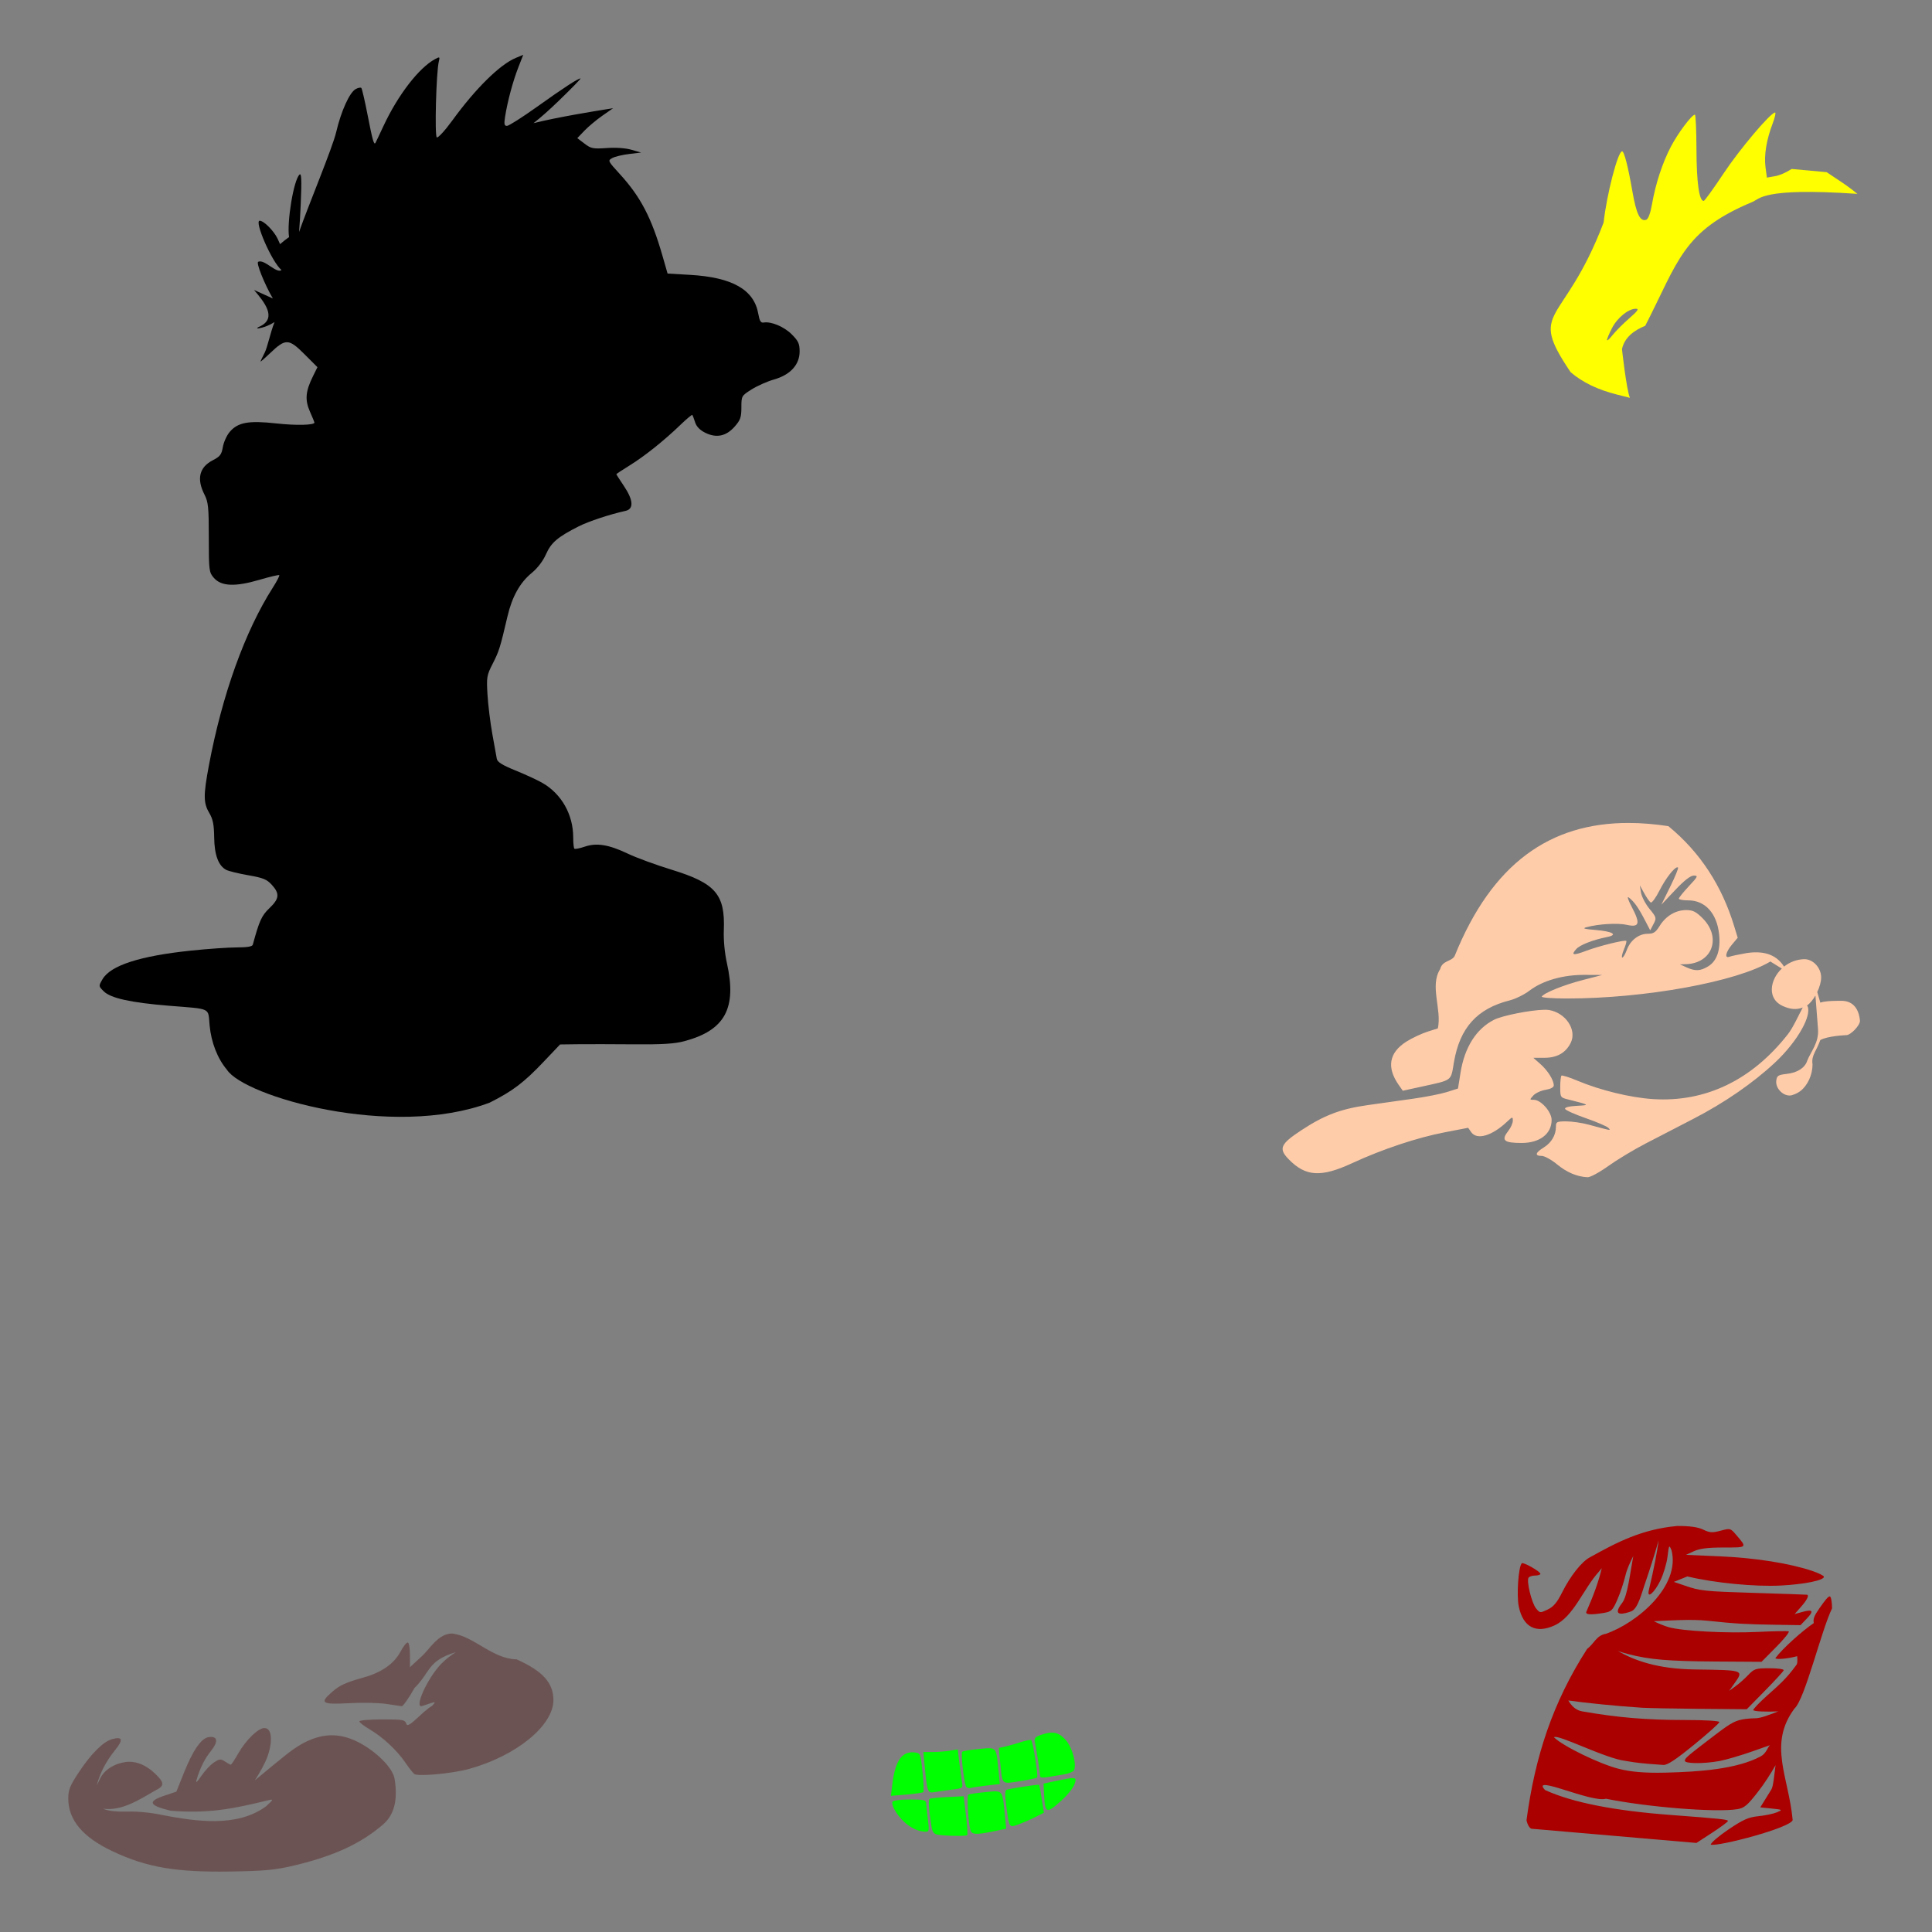 <?xml version="1.0" encoding="UTF-8" standalone="no"?>
<!-- Created with Inkscape (http://www.inkscape.org/) -->

<svg
   xmlns:dc="http://purl.org/dc/elements/1.1/"
   xmlns:cc="http://creativecommons.org/ns#"
   xmlns:rdf="http://www.w3.org/1999/02/22-rdf-syntax-ns#"
   xmlns:svg="http://www.w3.org/2000/svg"
   xmlns="http://www.w3.org/2000/svg"
   xmlns:sodipodi="http://sodipodi.sourceforge.net/DTD/sodipodi-0.dtd"
   xmlns:inkscape="http://www.inkscape.org/namespaces/inkscape"
   width="1080"
   height="1080"
   id="svg2"
   version="1.1"
   inkscape:version="0.47 r22583"
   sodipodi:docname="New document 13">
  <rect width="100%" height="100%" fill="#808080" stroke="none"/>
  <defs
     id="defs4">
    <inkscape:perspective
       sodipodi:type="inkscape:persp3d"
       inkscape:vp_x="0 : 526.18109 : 1"
       inkscape:vp_y="0 : 1000 : 0"
       inkscape:vp_z="744.09448 : 526.18109 : 1"
       inkscape:persp3d-origin="372.04724 : 350.78739 : 1"
       id="perspective10" />
    <inkscape:perspective
       id="perspective6046"
       inkscape:persp3d-origin="0.5 : 0.33333333 : 1"
       inkscape:vp_z="1 : 0.5 : 1"
       inkscape:vp_y="0 : 1000 : 0"
       inkscape:vp_x="0 : 0.5 : 1"
       sodipodi:type="inkscape:persp3d" />
  </defs>
  <sodipodi:namedview
     id="base"
     pagecolor="#ffffff"
     bordercolor="#666666"
     borderopacity="1.0"
     inkscape:pageopacity="0.0"
     inkscape:pageshadow="2"
     inkscape:zoom="0.22685185"
     inkscape:cx="406.03477"
     inkscape:cy="297.76474"
     inkscape:document-units="in"
     inkscape:current-layer="layer1"
     showgrid="false"
     units="in"
     inkscape:showpageshadow="false"
     borderlayer="false"
     inkscape:window-width="1280"
     inkscape:window-height="747"
     inkscape:window-x="-4"
     inkscape:window-y="-4"
     inkscape:window-maximized="1" />
  <g
     inkscape:label="Layer 1"
     inkscape:groupmode="layer"
     id="layer1"
     transform="translate(0,27.64)">
    <path
       style="fill:#000000"
       d="m 292.492,2.996 -4.219,1.764 c -8.867,3.705 -22.444,17.091 -35.314,34.805 -4.147,5.708 -8.096,10.026 -8.783,9.601 -1.281,-0.792 -0.329,-36.621 1.127,-42.424 0.666,-2.653 0.517,-2.748 -2.037,-1.382 -9.035,4.835 -20.8,20.071 -28.895,37.423 -2.304,4.94 -4.328,9.216 -4.51,9.492 -0.832,1.265 -1.64,-1.611 -4.31,-15.329 -1.575,-8.094 -3.183,-15.039 -3.564,-15.42 -0.381,-0.381 -1.777,-0.113 -3.11,0.6 -3.452,1.847 -8.193,12.294 -10.983,24.221 -1.999,8.544 -15.698,41.379 -20.73,55.717 0.344,-3.867 0.709,-9.783 0.964,-15.948 0.553,-13.374 0.376,-17.163 -0.709,-16.148 -3.311,3.099 -7.133,26.681 -5.837,34.932 -1.449,0.969 -3.203,2.389 -5.037,3.946 -0.368,-0.899 -0.81,-1.912 -1.364,-3.055 -2.159,-4.46 -7.721,-10.038 -10.02,-10.038 -3.149,0 6.695,22.969 12.202,27.567 -2.711,2.189 -9.468,-6.124 -12.911,-4.655 -1.709,0 3.585,12.915 8.074,20.548 l -10.529,-4.764 c 5.798,6.816 12.873,15.505 3.619,20.239 -1.644,0.656 -2.287,1.231 -1.437,1.273 3.287,-0.438 6.495,-1.796 9.292,-3.564 -2.415,6.06 -3.927,14.035 -5.528,17.148 -1.265,2.46 -2.309,4.665 -2.309,4.91 0,0.244 2.456,-1.89 5.437,-4.746 8.527,-8.17 10.352,-8.123 19.039,0.564 l 7.346,7.346 -2.564,5.183 c -4.126,8.342 -4.519,13.14 -1.637,19.657 1.387,3.135 2.528,5.893 2.528,6.11 0,1.477 -10.256,1.712 -21.312,0.491 -15.541,-1.716 -21.551,-0.621 -26.113,4.801 -1.644,1.953 -3.346,5.763 -3.801,8.456 -0.696,4.122 -1.578,5.268 -5.51,7.274 -7.654,3.905 -9.255,10.418 -4.746,19.257 2.113,4.142 2.418,7.097 2.418,23.985 0,18.388 0.126,19.424 2.782,22.512 4.118,4.787 11.851,5.141 25.403,1.164 5.889,-1.728 10.92,-2.918 11.201,-2.637 0.282,0.282 -1.33,3.412 -3.6,6.965 -15.534,24.313 -28.308,59.82 -35.714,99.286 -3.152,16.797 -3.123,21.07 0.164,26.64 2.064,3.497 2.677,6.531 2.764,13.638 0.12,9.841 2.339,15.873 6.692,18.202 1.34,0.717 6.881,2.073 12.329,3.019 8.363,1.451 10.421,2.292 13.22,5.383 4.469,4.935 4.195,7.723 -1.346,13.02 -4.352,4.161 -5.641,6.969 -9.31,20.439 -0.279,1.024 -3.143,1.509 -8.928,1.509 -4.68,0 -16.266,0.803 -25.767,1.8 -28.517,2.995 -44.814,8.276 -49.316,15.984 -2.227,3.813 -2.223,3.851 0.673,6.746 3.842,3.842 15.174,6.349 36.478,8.074 24.07,1.949 21.783,0.83 22.73,11.02 0.881,9.476 4.411,18.529 9.656,24.731 9.575,14.957 92.343,38.917 146.874,18.421 12.776,-6.395 19.116,-11.195 30.168,-22.839 l 9.201,-9.692 10.001,-0.127 c 5.499,-0.066 19.494,-0.043 31.095,0.054 15.957,0.134 22.86,-0.289 28.331,-1.746 22.79,-6.067 29.492,-18.401 23.821,-43.751 -1.252,-5.594 -1.923,-12.857 -1.709,-18.275 0.791,-20.078 -4.596,-26.298 -29.258,-33.859 -8.674,-2.659 -19.608,-6.668 -24.312,-8.91 -10.772,-5.135 -17.562,-6.235 -24.258,-3.928 -2.786,0.96 -5.372,1.447 -5.728,1.091 -0.356,-0.356 -0.636,-3.171 -0.636,-6.255 0,-12.78 -6.493,-24.301 -17.166,-30.459 -2.822,-1.628 -9.638,-4.778 -15.129,-7.001 -7.346,-2.974 -10.095,-4.701 -10.42,-6.51 -0.243,-1.352 -1.376,-7.613 -2.509,-13.911 -1.134,-6.298 -2.343,-16.154 -2.691,-21.912 -0.596,-9.866 -0.417,-10.87 2.964,-17.475 3.499,-6.834 4.105,-8.776 8.201,-26.294 2.575,-11.012 6.972,-18.903 13.529,-24.276 3.288,-2.694 6.338,-6.704 8.037,-10.547 2.866,-6.48 6.536,-9.589 18.293,-15.548 5.45,-2.762 17.661,-6.79 26.113,-8.619 4.737,-1.025 4.425,-6.029 -0.891,-13.929 -2.32,-3.448 -4.219,-6.412 -4.219,-6.583 0,-0.171 3.295,-2.347 7.328,-4.837 8.425,-5.2 19.404,-13.971 28.495,-22.748 3.464,-3.345 6.465,-5.839 6.674,-5.546 0.209,0.293 0.906,2.157 1.546,4.146 0.773,2.403 2.693,4.371 5.728,5.855 6.254,3.059 11.663,1.891 16.42,-3.528 3.154,-3.593 3.71,-5.177 3.71,-10.674 0,-6.398 0.059,-6.495 5.728,-10.074 3.149,-1.988 8.787,-4.484 12.529,-5.546 9.114,-2.588 14.293,-8.269 14.293,-15.657 0,-4.361 -0.708,-5.872 -4.437,-9.601 -4.277,-4.277 -11.496,-7.291 -15.711,-6.565 -1.549,0.267 -2.262,-0.911 -2.964,-4.91 -2.367,-13.474 -14.486,-20.385 -38.169,-21.748 l -12.529,-0.727 -2.946,-10.238 C 364.183,94.058 358.076,82.369 346.59,69.786 c -6.89,-7.548 -6.949,-7.668 -4.255,-9.11 1.5,-0.803 5.739,-1.801 9.401,-2.237 l 6.655,-0.8 -5.419,-1.564 c -3.294,-0.951 -8.735,-1.325 -13.838,-0.964 -7.626,0.54 -8.763,0.302 -12.402,-2.473 l -4.019,-3.055 3.982,-4.164 c 2.186,-2.288 6.687,-6.051 10.001,-8.365 l 6.019,-4.201 -4.819,0.764 c -4.041,0.646 -25.977,4.158 -39.66,7.583 4.106,-3.189 8.787,-7.351 14.256,-12.638 7.03,-6.795 12.43,-12.347 12.002,-12.347 -1.404,0 -9.264,5.113 -24.367,15.893 -8.174,5.834 -15.704,10.62 -16.73,10.62 -1.516,0 -1.703,-0.964 -1.055,-5.128 1.306,-8.381 4.385,-19.874 7.365,-27.476 l 2.782,-7.128 z"
       id="path6138" />
    <path
       id="path6130"
       style="fill:#ffff00"
       d="m 914.391,144.955 c -4.135,0 -10.344,5.076 -13.293,10.856 -1.522,2.983 -2.79,5.956 -2.8,6.619 -0.012,0.663 1.362,-0.53 3.037,-2.655 1.675,-2.125 5.848,-6.334 9.292,-9.347 4.977,-4.354 5.761,-5.473 3.764,-5.473 z M 992.293,35.268 c 0.53,0 -0.101,2.8 -1.4,6.219 -3.441,9.055 -4.852,17.688 -3.964,24.331 l 0.782,5.837 4.382,-0.782 c 2.772,-0.492 5.877,-1.812 9.474,-4.055 l 19.53,1.782 8.183,5.455 c 3.113,2.076 6.117,4.314 9.019,6.674 -53.731,-3.663 -54.635,2.994 -58.808,4.564 -38.905,16.252 -41.191,32.997 -59.808,69.209 -5.936,2.368 -11.553,6.341 -12.984,12.984 0,0.235 2.539,22.953 4.437,27.258 l -7.165,-1.8 c -10.87,-2.751 -19.339,-6.837 -25.967,-12.511 -24.514,-36.336 -4.111,-24.599 18.439,-83.684 1.674,-15.532 7.955,-39.787 10.31,-39.787 1.185,0 3.331,8.358 5.819,22.658 2.172,12.484 4.355,16.867 7.746,15.566 1.072,-0.411 2.309,-3.759 3.146,-8.565 2.013,-11.558 5.807,-23.148 10.565,-32.259 3.98,-7.622 11.695,-17.901 13.438,-17.893 0.446,0.002 0.835,8.832 0.873,19.603 0.065,18.393 1.507,28.622 4.037,28.622 0.499,0 5.474,-6.885 11.056,-15.293 9.113,-13.726 26.373,-34.132 28.858,-34.132 z" />
    <path
       id="path6151"
       style="fill:#00ff00"
       d="m 588.07,940.917 c 2.983,0.024 5.238,1.348 7.71,4.164 3.601,4.101 6.08,13.036 4.655,16.748 -0.349,0.909 -2.981,2.012 -5.855,2.455 -2.874,0.443 -6.992,1.122 -9.147,1.509 -2.155,0.387 -3.923,0.244 -3.928,-0.327 -0.013,-1.472 -2.317,-16.202 -3.019,-19.312 -0.465,-2.062 0.209,-2.86 3.219,-3.91 2.522,-0.879 4.575,-1.342 6.364,-1.327 z m -12.238,4.11 c 0.339,-0.019 0.558,0.012 0.636,0.091 0.98,0.98 3.987,20.162 3.273,20.876 -0.372,0.372 -4.705,1.299 -9.638,2.073 -10.382,1.629 -9.734,2.216 -10.947,-10.092 l -0.836,-8.492 3.455,-0.764 c 1.905,-0.42 5.871,-1.536 8.801,-2.473 2.197,-0.703 4.239,-1.163 5.255,-1.218 z m -22.821,4.601 c 4.136,0.069 4.131,2.163 5.055,11.547 l 0.836,8.456 -7.074,0.818 c -3.892,0.443 -8.038,1.059 -9.201,1.382 -1.163,0.323 -2.371,-0.126 -2.691,-1 -1.253,-3.416 -2.88,-18.492 -2.073,-19.221 0.47,-0.424 4.733,-1.122 9.456,-1.564 2.488,-0.233 4.313,-0.441 5.692,-0.418 z m -17.621,0.673 0.836,7.055 c 0.452,3.885 1.116,8.772 1.473,10.856 0.648,3.784 0.629,3.789 -5.801,4.582 -3.541,0.437 -7.876,1.065 -9.638,1.4 -3.645,0.694 -3.942,-0.085 -5.328,-14.293 l -0.782,-8.128 5.255,-0.018 c 2.895,-0.008 7.219,-0.348 9.619,-0.746 l 4.364,-0.709 z m -25.931,1.618 c 0.606,-0.032 1.246,-0.006 1.909,0.073 3.164,0.365 3.27,0.681 4.328,10.947 0.599,5.81 0.809,10.847 0.455,11.202 -0.354,0.354 -4.575,0.979 -9.383,1.382 l -8.747,0.727 0.855,-6.91 c 1.46,-11.683 4.721,-17.113 10.583,-17.421 z m 90.303,14.402 c 1.936,0.059 1.689,1.117 0.855,3.51 -0.692,1.984 -3.969,6.068 -7.292,9.056 -8.424,7.574 -9.134,7.299 -9.692,-3.546 l -0.309,-5.946 7.237,-1.527 c 4.877,-1.033 7.696,-1.592 9.201,-1.546 z m -19.112,3.728 c 0.128,0 0.201,0.014 0.218,0.036 0.157,0.199 0.82,3.78 1.473,7.965 l 1.2,7.619 -4.819,2.455 c -2.646,1.35 -6.892,3.193 -9.438,4.091 -5.334,1.882 -5.102,2.263 -6.892,-11.329 -0.698,-5.303 -0.59,-7.773 0.327,-8.056 2.392,-0.737 16.004,-2.819 17.93,-2.782 z m -24.076,3.691 c 4.082,0.086 4.046,2.386 5.128,13.02 l 0.8,7.856 -7.146,1.473 c -9.615,1.986 -12.15,1.859 -12.856,-0.636 -1.261,-4.453 -2.146,-19.336 -1.182,-19.894 0.557,-0.322 4.893,-0.951 9.619,-1.4 2.471,-0.235 4.277,-0.447 5.637,-0.418 z m -17.875,2.728 1.273,10.601 c 0.703,5.822 1.037,10.837 0.727,11.147 -0.667,0.667 -12.873,0.452 -16.711,-0.291 -1.919,-0.371 -2.832,-1.589 -3.255,-4.346 -1.62,-10.55 -1.929,-15.13 -1.055,-15.657 0.529,-0.319 5.018,-0.781 9.983,-1.018 l 9.038,-0.436 z m -30.04,1.818 c 7.7,0 8.987,0.299 9.074,2.109 0.056,1.16 0.488,5.226 0.964,9.038 0.81,6.482 0.714,6.927 -1.6,6.855 -3.887,-0.12 -8.209,-2.2 -11.929,-5.728 -4.075,-3.865 -7.21,-9.477 -6.201,-11.111 0.398,-0.643 4.759,-1.164 9.692,-1.164 z" />
    <path
       style="fill:#ffccaa"
       d="m 910.331,432.4 c -43.606,-0.02 -76.194,22.352 -97.195,74.428 -1.805,3.171 -6.867,2.341 -8.092,7.31 -5.967,9.342 1.034,22.489 -1.273,33.095 -0.031,0.018 -0.059,0.034 -0.091,0.036 l -5.364,1.691 c -3.488,1.099 -8.938,3.643 -12.111,5.655 -9.736,6.174 -11.19,14.429 -4.273,24.294 l 2.237,3.182 10.565,-2.309 c 17.45,-3.832 16.214,-2.925 18.002,-13.511 3.273,-19.378 12.917,-30.086 31.222,-34.696 3.218,-0.81 8.191,-3.269 11.056,-5.455 7.351,-5.611 18.802,-8.874 30.859,-8.801 l 9.819,0.054 -10.856,2.819 c -10.724,2.774 -21.709,7.191 -22.985,9.256 -0.368,0.595 5.898,1.075 14.184,1.073 43.576,-0.012 94.721,-9.322 113.615,-20.675 2.066,1.232 4.668,2.977 6.419,3.91 -6.885,6.472 -8.311,17.139 0.655,21.039 4.283,1.863 7.531,2.11 11.038,0.764 -1.992,3.568 -5.219,10.981 -8.328,14.947 -20.115,25.662 -46.049,38.14 -75.392,36.259 -12.565,-0.805 -29.494,-4.924 -42.315,-10.31 -4.526,-1.902 -8.51,-3.164 -8.874,-2.8 -0.364,0.364 -0.673,3.259 -0.673,6.437 0,5.674 0.09,5.8 4.528,6.91 12.139,3.037 12.232,3.118 4.728,3.528 -4.377,0.239 -6.838,0.871 -6.565,1.691 0.241,0.722 5.46,3.066 11.602,5.201 6.142,2.135 11.814,4.574 12.602,5.419 1.548,1.66 2.096,1.746 -11.165,-1.837 -3.62,-0.978 -9.19,-1.782 -12.365,-1.782 -5.325,0 -5.764,0.237 -5.764,2.964 0,4.698 -2.503,8.959 -6.837,11.638 -4.723,2.919 -5.166,4.692 -1.146,4.692 1.585,0 5.479,2.136 8.637,4.746 5.443,4.498 11.148,6.905 17.039,7.183 1.451,0.069 6.62,-2.72 11.474,-6.201 4.854,-3.48 14.236,-9.148 20.857,-12.584 6.622,-3.435 18.681,-9.668 26.785,-13.856 17.407,-8.997 33.381,-20.006 45.624,-31.441 12.712,-11.872 21.19,-27.021 17.948,-31.968 1.629,-1.094 3.293,-3.143 4.673,-5.546 l 1.418,18.348 c 0.815,7.888 -4.146,13.195 -6.001,18.13 -1.25,3.938 -5.45,6.659 -11.274,7.328 -5.043,0.58 -5.703,0.998 -6.037,3.891 -0.457,3.96 3.407,8.219 7.455,8.219 1.568,0 4.337,-1.181 6.164,-2.619 4.004,-3.149 6.655,-9.038 6.655,-14.82 -0.808,-5.065 2.312,-7.593 4.328,-13.547 3.959,-2.32 14.17,-2.764 14.529,-2.764 2.474,0 7.655,-5.405 7.655,-7.983 -0.494,-6.288 -3.593,-11.035 -9.929,-11.201 -2.938,-0.01 -9.341,-0.046 -12.238,1 l -1.709,-5.928 c 1.316,-2.768 2.182,-5.745 2.182,-8.147 0,-5.432 -4.59,-10.342 -9.528,-10.201 -4.365,0.124 -8.21,1.748 -11.22,4.146 -4.723,-7.511 -12.654,-8.845 -21.003,-7.546 -4.203,0.732 -8.473,1.634 -9.474,2.018 -2.917,1.119 -2.165,-2.567 1.382,-6.783 l 3.2,-3.819 -2.091,-6.837 c -6.682,-21.814 -18.53,-40.663 -36.678,-55.553 -7.723,-1.171 -15.158,-1.779 -22.294,-1.782 z m 27.24,24.803 c 0.184,-0.021 0.341,0.032 0.455,0.145 0.333,0.333 -1.63,5.136 -4.364,10.674 l -4.964,10.074 7.692,-8.147 c 5.187,-5.485 8.594,-8.128 10.474,-8.128 2.539,0 2.287,0.525 -2.8,5.964 -3.074,3.286 -5.583,6.403 -5.583,6.928 0,0.526 2.393,0.964 5.328,0.964 9.415,0 15.986,7.272 17.202,19.057 0.889,8.616 -1.246,14.848 -6.092,17.802 -4.436,2.705 -7.248,2.822 -12.22,0.546 l -3.619,-1.655 3.346,-0.091 c 14.779,-0.431 20.064,-14.941 9.347,-25.658 -3.727,-3.727 -5.444,-4.568 -9.238,-4.564 -5.868,0.006 -11.36,3.311 -14.82,8.91 -2.2,3.56 -3.411,4.328 -6.655,4.328 -5,0 -9.741,3.696 -11.692,9.092 -0.832,2.3 -1.953,4.182 -2.491,4.182 -0.539,0 -0.139,-1.997 0.873,-4.419 1.012,-2.422 1.626,-4.611 1.364,-4.873 -0.749,-0.749 -15.47,2.893 -22.548,5.583 -7.154,2.718 -8.573,2.451 -5.401,-1.055 2.098,-2.318 9.301,-5.115 17.348,-6.728 6.137,-1.231 2.915,-3.129 -6.637,-3.91 -6.354,-0.52 -7.501,-0.872 -5.019,-1.546 6.702,-1.82 17.464,-2.458 22.476,-1.327 7.073,1.596 7.753,-0.614 2.982,-9.71 -2.316,-4.415 -2.965,-6.476 -1.728,-5.51 2.929,2.288 5.23,5.519 8.747,12.256 l 3.146,6.037 1.837,-3.51 c 1.775,-3.388 1.704,-3.683 -2.237,-8.492 -2.244,-2.738 -4.377,-6.817 -4.746,-9.074 l -0.673,-4.11 2.455,4.437 c 1.353,2.443 2.99,4.783 3.637,5.183 0.647,0.4 2.867,-2.627 4.928,-6.71 3.314,-6.564 8.117,-12.749 9.892,-12.947 z m -74.374,79.629 c -7.5,0.137 -23.366,3.19 -28.149,5.655 -9.871,5.088 -16.351,15.364 -18.602,29.513 l -1.418,8.856 -6.128,1.946 c -3.375,1.064 -11.801,2.733 -18.73,3.71 -6.929,0.977 -18.414,2.597 -25.512,3.6 -15.236,2.153 -24.33,5.597 -37.296,14.129 -11.609,7.639 -12.739,10.21 -7.037,16.093 9.474,9.774 18.079,10.324 35.55,2.237 16.794,-7.774 36.23,-14.258 51.698,-17.239 l 13.129,-2.528 1.709,2.437 c 3.191,4.556 11.545,2.135 19.948,-5.764 3.134,-2.946 3.31,-2.975 3.31,-0.636 0,1.361 -1.093,3.861 -2.418,5.546 -4.282,5.444 -2.709,6.892 7.401,6.892 10.074,0 16.711,-5.105 16.711,-12.838 0,-4.524 -5.947,-11.274 -9.929,-11.274 -2.435,0 -2.446,-0.058 -0.309,-2.418 1.209,-1.336 4.279,-2.758 6.819,-3.164 2.842,-0.455 4.619,-1.4 4.619,-2.455 0,-2.979 -3.353,-8.347 -7.474,-11.965 l -3.964,-3.491 6.237,0 c 7.044,0 11.951,-2.804 14.693,-8.401 3.54,-7.227 -2.825,-16.79 -12.202,-18.312 -0.673,-0.109 -1.583,-0.147 -2.655,-0.127 z"
       id="path6100"
       sodipodi:nodetypes="ccccccscccssscccssccscsssssssssssssssssssssccccssssccsccccssccsccccccscccsssssscccsssssssssssssssscccscccssccscccssssscccssssssssscccssc" />
    <path
       style="fill:#aa0000"
       d="m 937.593,825.391 c -19.79,1.773 -33.827,9.173 -48.734,17.457 -4.616,2.387 -10.957,10.366 -15.602,19.639 -2.879,5.748 -4.841,8.061 -8.11,9.619 -4.213,2.009 -4.347,1.999 -6.51,-0.673 -2.419,-2.988 -5.392,-15.155 -4.182,-17.111 0.416,-0.672 2.073,-1.218 3.691,-1.218 1.618,0 2.946,-0.441 2.946,-0.982 0,-1.259 -9.597,-6.696 -10.401,-5.892 -1.875,1.875 -2.994,17.87 -1.691,24.149 2.394,11.533 9.547,15.344 19.93,10.62 10.762,-4.897 16.149,-20.411 24.731,-29.895 0.503,-0.555 1.101,-1.296 1.746,-2.146 -1.73,7.302 -4.325,14.62 -8.601,24.331 -0.748,1.698 2.342,1.923 9.692,0.709 4.256,-0.703 4.926,-1.338 7.583,-7.346 1.602,-3.623 3.696,-9.917 4.655,-13.984 0.708,-3.003 2.446,-6.845 4.291,-10.511 -1.749,9.206 -3.203,22.385 -6.183,26.185 -6.378,8.136 1.103,6.231 5.001,4.782 3.702,-1.376 5.773,-9.893 7.528,-14.984 2.038,-5.912 5.739,-17.102 7.783,-24.712 -0.627,5.685 -2.662,16.185 -5.437,27.84 -1.22,5.123 3.017,1.606 6.401,-5.31 1.765,-3.607 3.579,-9.652 4.037,-13.438 0.805,-6.655 0.887,-6.774 2.255,-3.491 5.028,20.061 -19.329,40.684 -36.859,46.679 -5.034,0.78 -6.686,5.745 -10.347,8.419 -19.345,30.08 -29.123,60.262 -33.877,95.722 0.442,2.357 1.649,4.457 2.764,4.782 l 92.231,7.947 8.801,-5.728 c 4.841,-3.149 8.811,-6.102 8.819,-6.546 0.016,-0.845 -4.086,-1.276 -31.932,-3.364 -31.848,-2.388 -55.069,-6.984 -70.337,-13.947 -8.401,-9.128 25.913,7.296 34.077,4.873 23.381,4.734 61.659,7.776 73.392,5.837 3.921,-0.648 5.601,-2.046 11.492,-9.601 3.632,-4.658 7.349,-10.42 9.91,-15.02 -0.746,5.691 -1.272,11.921 -2.328,13.565 l -6.201,10.038 6.328,0.655 c 6.199,0.64 6.276,0.689 2.964,2.109 -1.864,0.799 -6.484,1.768 -10.256,2.164 -5.702,0.598 -8.534,1.849 -16.802,7.419 -5.469,3.684 -9.929,7.511 -9.929,8.492 4.058,1.26 45.026,-9.498 45.788,-13.766 -2.193,-24.151 -13.919,-42.286 1.055,-62.354 5.802,-5.174 14.915,-43.52 20.966,-55.953 0.01,-3.169 -0.502,-6.721 -1.309,-6.692 -0.914,0.033 -2.635,2.201 -5.764,6.674 -2.942,4.205 -3.604,5.886 -3.146,8.256 -6.421,4.321 -17.457,14.204 -21.439,19.548 0,0.987 7.061,0.362 12.165,-1.055 0.199,2.148 0.234,4.42 -0.618,5.128 -5.396,7.435 -9.551,10.987 -16.057,16.784 -4.143,3.699 -7.874,7.555 -7.874,8.165 0,0.87 7.676,1.078 13.966,0.782 -4.601,1.779 -9.726,3.809 -12.565,3.837 -1.836,0.018 -3.663,0.133 -5.364,0.346 -5.801,0.725 -8.091,1.905 -17.239,8.874 -15.743,11.993 -17.039,13.096 -17.039,14.547 0,1.679 10.633,1.743 19.421,0.127 3.571,-0.657 12.014,-3.145 18.766,-5.528 l 9.383,-3.31 c -1.404,1.23 -1.939,4.559 -5.255,6.31 -13.38,7.065 -33.816,8.565 -53.153,9.038 -12.534,0.306 -19.878,-0.595 -25.931,-2.091 -10.652,-2.634 -31.331,-12.67 -36.387,-17.657 1.755,-2.15 28.803,11.934 40.005,13.184 6.443,1.121 9.358,1.443 21.13,2.255 2.237,0.154 6.831,-2.869 17.184,-11.311 7.768,-6.334 14.129,-12.029 14.129,-12.656 0,-0.668 -7.935,-1.146 -19.166,-1.146 -21.554,0 -37.814,-1.369 -57.626,-4.855 -3.748,-0.659 -6.141,-3.461 -7.637,-6.074 8.108,1.227 27.802,3.23 41.024,4.055 3.646,0.227 18.357,0.514 32.677,0.636 l 26.04,0.218 10.111,-10.292 c 5.569,-5.659 10.308,-10.817 10.529,-11.456 0.233,-0.673 -3.098,-1.164 -7.91,-1.164 -7.724,0 -8.567,0.266 -11.856,3.728 -1.947,2.049 -5.148,4.888 -7.128,6.31 l -3.6,2.6 2.582,-3.637 c 5.783,-8.121 6.23,-7.928 -21.912,-8.328 -20.9,-0.297 -33.697,-5.079 -42.897,-10.329 1.838,0.624 3.786,1.215 5.764,1.728 11.969,3.102 22.625,4.004 49.225,4.164 l 25.349,0.164 8.219,-8.31 c 4.527,-4.562 7.655,-8.484 6.928,-8.728 -0.726,-0.244 -8.521,-0.1 -17.311,0.327 -17.409,0.847 -42.083,-0.472 -49.734,-2.655 -2.365,-0.675 -5.887,-2.107 -8.31,-3.346 8.011,-0.336 20.808,-1.233 30.004,-0.255 15.659,1.665 21.209,1.992 38.041,2.255 l 13.947,0.218 3.455,-3.6 c 4.165,-4.347 3.501,-5.415 -2.346,-3.8 l -4.383,1.2 3.673,-4.182 c 3.157,-3.596 4.458,-6.15 3.364,-6.619 -0.166,-0.071 -13.598,-0.539 -29.84,-1.037 -27.553,-0.844 -30.141,-1.119 -38.66,-4.091 -2.259,-0.788 -4.343,-1.498 -6.055,-2.055 l 7.546,-3.055 c 14.945,3.622 37.699,5.841 52.243,5.092 13.136,-0.677 24.112,-2.91 24.112,-4.91 0,-0.57 -2.954,-2.034 -6.546,-3.255 -12.386,-4.21 -31.741,-7.289 -51.316,-8.147 l -19.294,-0.836 4.492,-2.055 c 3.271,-1.494 7.75,-2.055 16.62,-2.055 13.317,0 13.157,0.181 6.983,-7.056 -3.2,-3.751 -3.318,-3.783 -8.692,-2.346 -4.674,1.25 -6.084,1.155 -9.765,-0.6 -2.995,-1.428 -7.378,-2.037 -14.493,-2.037 z"
       id="path6068"
       sodipodi:nodetypes="ccsssssssssscsssscssscssscccccccssccssccccsssccccsscccccscsssssccsssccssssscscccssscccscscccssscsccccccsssccssscccssssc" />
    <path
       style="fill:#6c5353"
       d="m 252.729,885.501 c -7.631,-0.048 -12.559,8.653 -16.529,12.329 l -7.037,6.51 0.018,-6.692 c 0.013,-3.679 -0.518,-6.88 -1.182,-7.11 -0.664,-0.23 -2.541,2.125 -4.182,5.219 -3.503,6.604 -10.513,11.5 -20.403,14.275 -10.222,2.868 -13.487,4.362 -17.839,8.183 -7.076,6.213 -5.772,7.063 9.583,6.237 7.458,-0.401 16.807,-0.206 20.785,0.418 3.978,0.625 7.853,1.192 8.601,1.273 0.749,0.081 3.975,-4.5 7.165,-10.183 9.135,-9.032 7.11,-15.172 23.058,-20.003 -2.829,1.779 -5.771,4.08 -8.147,6.528 -7.827,8.067 -15.552,25.402 -10.474,23.494 0.829,-0.311 2.852,-0.981 4.51,-1.491 2.96,-0.912 2.976,-0.889 0.818,1.527 -4.853,2.554 -13.16,12.828 -14.202,10.201 -0.941,-2.544 -1.665,-2.691 -13.693,-2.691 -6.982,0 -12.693,0.491 -12.693,1.091 0,0.6 2.548,2.58 5.655,4.401 7.347,4.305 15.357,11.753 20.003,18.584 2.039,2.998 4.294,5.884 5.001,6.419 2.061,1.56 21.268,-0.209 30.75,-2.837 26.369,-7.307 47.073,-24.221 47.061,-38.442 -0.008,-9.65 -5.917,-16.212 -20.566,-22.803 -13.411,-0.141 -23.887,-13.023 -36.059,-14.438 z m -104.96,52.843 c -3.385,0 -10.245,6.637 -14.438,13.966 -2.056,3.594 -3.985,6.528 -4.291,6.528 -0.306,0 -1.77,-0.791 -3.255,-1.764 -2.421,-1.586 -3.06,-1.539 -6.183,0.509 -1.915,1.256 -5.083,4.626 -7.037,7.492 -2.464,3.612 -3.285,4.289 -2.673,2.2 1.894,-6.468 4.468,-11.648 7.983,-16.039 4.27,-5.334 3.864,-8.425 -1.018,-7.856 -4.289,0.5 -8.943,7.188 -14.202,20.366 l -4.055,10.147 -6.71,2.255 c -9.619,3.225 -8.674,5.487 3.528,8.419 21.028,1.699 34.842,-1.015 54.844,-5.928 2.72,-0.62 2.558,-0.288 -1.582,3.491 -16.279,11.923 -39.286,8.383 -58.081,4.819 -5.589,-1.248 -13.454,-2.058 -18.693,-1.909 -6.602,0.188 -11.233,-0.266 -14.238,-1.582 10.665,1.346 20.358,-5.191 29.222,-10.238 5.174,-2.539 5.108,-4.358 -0.327,-9.529 -4.69,-4.461 -9.819,-6.596 -14.529,-6.492 -5.338,0.118 -12.853,3.12 -15.802,8.892 -0.752,1.473 -1.473,2.907 -2.128,4.291 1.758,-6.88 5.205,-13.516 10.274,-19.766 4.645,-5.727 4.119,-7.676 -1.655,-6.092 -5.022,1.378 -11.856,8.202 -18.839,18.803 -4.793,7.276 -5.728,9.607 -5.728,14.366 0,11.999 7.975,21.571 24.549,29.44 19.311,9.169 35.765,11.958 67.064,11.402 18.743,-0.333 24.312,-0.87 34.95,-3.419 22.168,-5.31 36.953,-12.159 49.443,-22.894 6.233,-5.358 8.345,-13.766 6.401,-25.549 -1.003,-6.077 -10.286,-15.379 -20.494,-20.548 -4.905,-2.484 -9.725,-3.734 -14.584,-3.728 -8.098,0.01 -16.313,3.512 -25.222,10.601 -3.548,2.823 -10.768,8.679 -17.766,14.566 2.923,-4.628 5.504,-9.287 6.674,-12.365 3.534,-9.301 2.914,-16.857 -1.4,-16.857 z"
       id="path6052"
       sodipodi:nodetypes="ccccsssssssccsssccssssssccccsssssssscccccccsccssscsssssssssssscsc" />
  </g>
</svg>
